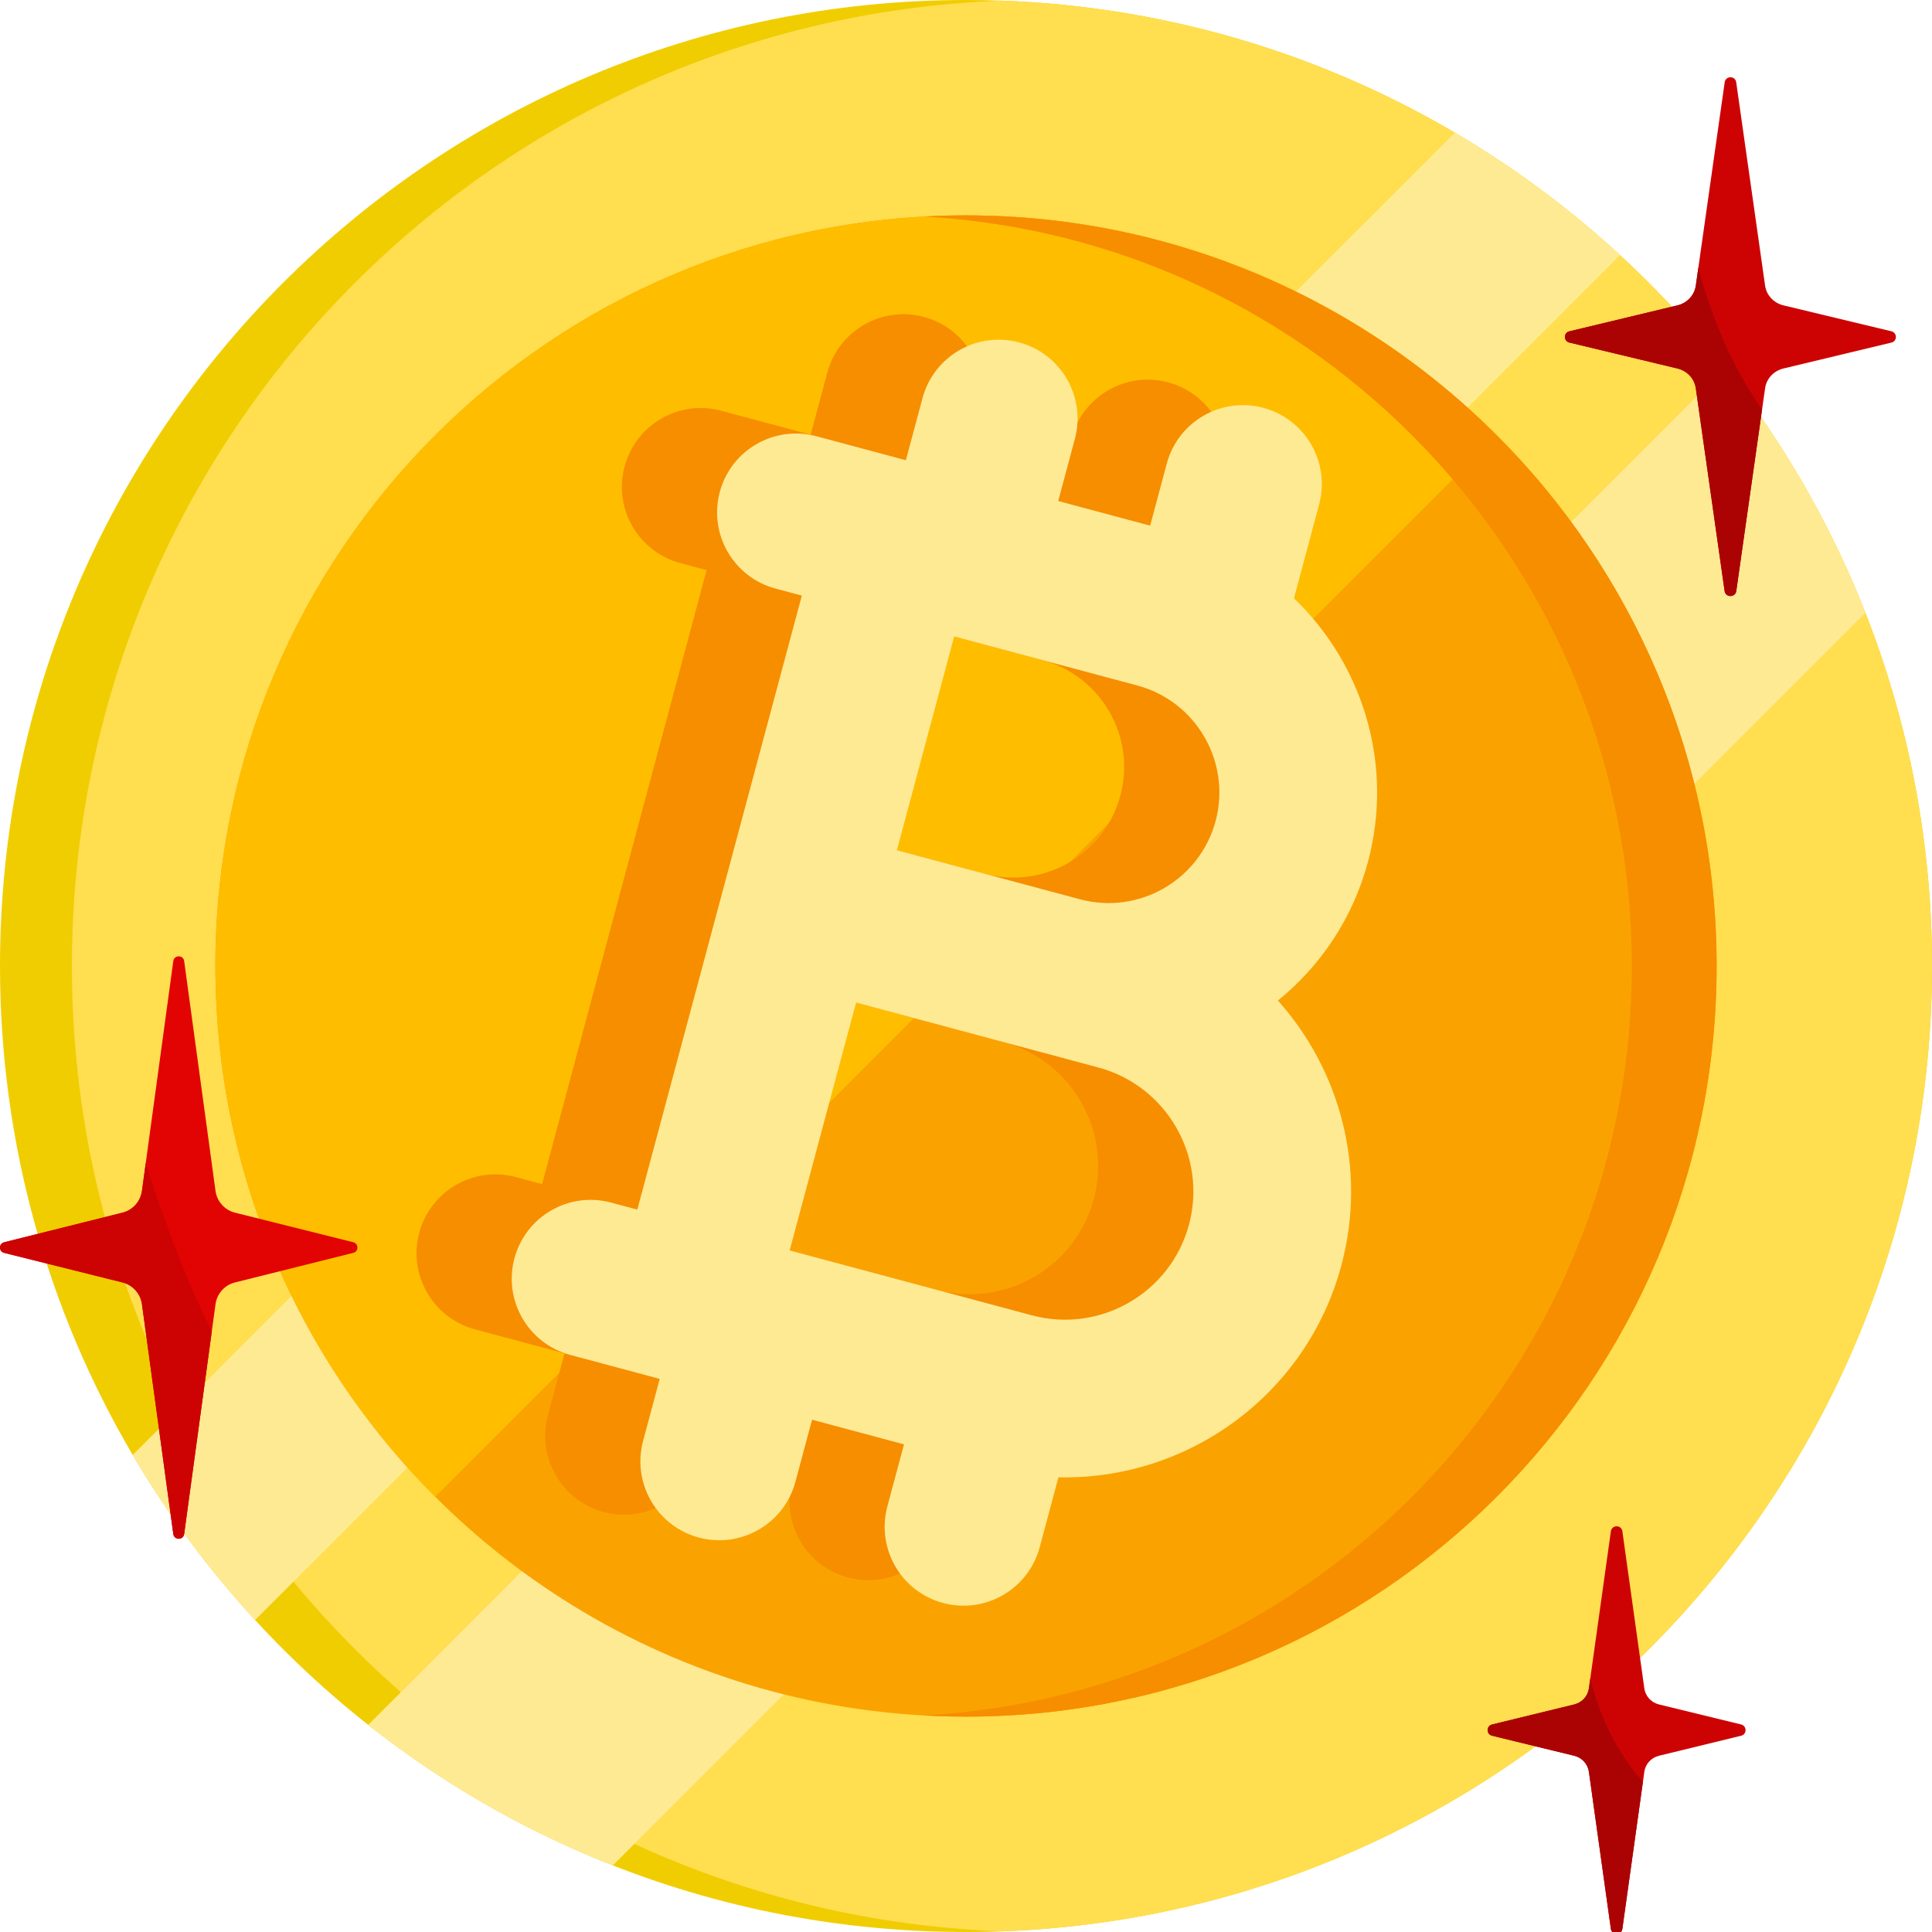 <?xml version="1.0" encoding="UTF-8"?> <svg xmlns="http://www.w3.org/2000/svg" width="200" height="200" viewBox="0 0 200 200" fill="none"><g clip-path="url(#clip0)"><path d="M200 100C200 155.229 155.229 200 100 200C70.886 200 44.678 187.559 26.404 167.702C21.604 162.49 17.355 156.763 13.739 150.62C5.008 135.771 0 118.469 0 100C0 44.771 44.771 0 100 0C118.473 0 135.775 5.008 150.62 13.743C156.763 17.355 162.486 21.604 167.698 26.408C187.555 44.673 200 70.886 200 100Z" fill="#F0CD00"></path><path d="M200 100C200 153.984 157.228 197.975 103.722 199.931C50.216 197.975 7.445 153.984 7.445 100C7.445 46.016 50.216 2.024 103.722 0.069C157.228 2.024 200 46.016 200 100Z" fill="#FFDE50"></path><path d="M167.698 26.408L26.404 167.702C21.604 162.49 17.355 156.763 13.739 150.62L150.62 13.743C156.763 17.355 162.486 21.604 167.698 26.408Z" fill="#FFEA94"></path><path d="M193.102 63.441L63.437 193.106C54.257 189.498 45.739 184.571 38.118 178.559L178.559 38.118C184.571 45.739 189.498 54.257 193.102 63.441Z" fill="#FFEA94"></path><path d="M177.706 100C177.706 142.914 142.914 177.706 100 177.706C85.053 177.706 71.094 173.486 59.245 166.171C54.082 162.988 49.322 159.212 45.053 154.943C41.914 151.808 39.041 148.4 36.474 144.763C32.939 139.755 29.98 134.31 27.698 128.527C24.318 119.976 22.416 110.678 22.302 100.955C22.294 100.637 22.294 100.318 22.294 100C22.294 57.086 57.082 22.294 100 22.294C100.318 22.294 100.641 22.294 100.959 22.302C110.682 22.416 119.976 24.323 128.527 27.698C134.31 29.984 139.755 32.939 144.763 36.474C148.4 39.045 151.804 41.914 154.943 45.053C159.212 49.318 162.988 54.082 166.171 59.245C173.486 71.094 177.706 85.053 177.706 100Z" fill="#FAA300"></path><path d="M154.943 45.053L45.053 154.943C41.914 151.808 39.041 148.4 36.474 144.763C32.939 139.755 29.98 134.31 27.698 128.527C24.318 119.976 22.416 110.678 22.302 100.955C22.294 100.637 22.294 100.318 22.294 100C22.294 57.086 57.082 22.294 100 22.294C100.318 22.294 100.641 22.294 100.959 22.302C110.682 22.416 119.976 24.323 128.527 27.698C134.31 29.984 139.755 32.939 144.763 36.474C148.4 39.045 151.804 41.914 154.943 45.053Z" fill="#FFBD00"></path><path d="M177.704 100C177.704 142.914 142.912 177.706 99.998 177.706C98.525 177.706 97.063 177.665 95.61 177.584C136.484 175.31 168.925 141.441 168.925 100C168.925 58.559 136.484 24.69 95.61 22.416C97.063 22.335 98.525 22.294 99.998 22.294C142.912 22.294 177.704 57.086 177.704 100Z" fill="#F68E00"></path><path d="M128.998 128.355C131.68 118.344 128.87 108.138 122.43 100.934C126.824 97.372 130.179 92.449 131.751 86.579C134.468 76.443 131.186 66.089 124.093 59.296L126.698 49.577C127.864 45.222 125.28 40.746 120.925 39.579C116.57 38.412 112.094 40.996 110.927 45.351L109.206 51.776L99.689 49.226L101.411 42.801C102.578 38.446 99.993 33.97 95.638 32.803C91.284 31.636 86.807 34.221 85.641 38.575L83.919 45L74.653 42.517C70.298 41.35 65.822 43.935 64.655 48.29C63.488 52.645 66.072 57.121 70.427 58.288L73.148 59.017L65.105 89.033L56.117 122.577L53.396 121.848C49.041 120.681 44.565 123.265 43.398 127.62C42.231 131.975 44.816 136.451 49.171 137.618L58.437 140.101L56.716 146.526C55.549 150.881 58.133 155.357 62.488 156.524C66.843 157.691 71.319 155.106 72.486 150.752L74.207 144.327L83.724 146.877L82.002 153.301C80.836 157.656 83.42 162.132 87.775 163.299C92.13 164.466 96.606 161.882 97.773 157.527L99.712 150.289C113.046 150.597 125.396 141.797 128.998 128.355ZM88.919 63.242L107.881 68.323C113.983 69.958 117.616 76.252 115.981 82.354C114.346 88.455 108.052 92.089 101.951 90.454L82.989 85.374L88.919 63.242ZM96.961 133.521L71.888 126.803L78.763 101.144L97.725 106.225L103.836 107.863C110.91 109.758 115.123 117.055 113.228 124.13C111.332 131.204 104.035 135.416 96.961 133.521Z" fill="#F68E00"></path><path d="M138.855 130.996C141.537 120.985 138.727 110.78 132.286 103.575C136.681 100.013 140.036 95.09 141.608 89.221C144.324 79.084 141.043 68.73 133.95 61.938L136.554 52.218C137.721 47.863 135.137 43.387 130.782 42.22C126.427 41.053 121.951 43.637 120.784 47.992L119.063 54.417L109.546 51.867L111.268 45.442C112.434 41.087 109.85 36.611 105.495 35.444C101.14 34.278 96.664 36.862 95.497 41.217L93.776 47.642L84.509 45.158C80.154 43.992 75.678 46.576 74.511 50.931C73.344 55.286 75.929 59.762 80.284 60.929L83.005 61.658L74.962 91.674L65.974 125.218L63.253 124.489C58.898 123.322 54.422 125.906 53.255 130.261C52.088 134.616 54.672 139.092 59.027 140.259L68.294 142.742L66.572 149.167C65.405 153.522 67.99 157.998 72.344 159.165C76.699 160.332 81.175 157.748 82.342 153.393L84.064 146.968L93.581 149.518L91.859 155.943C90.692 160.298 93.276 164.774 97.631 165.941C101.986 167.107 106.462 164.523 107.629 160.168L109.569 152.93C122.903 153.238 135.253 144.438 138.855 130.996ZM98.775 65.884L117.738 70.965C123.839 72.6 127.473 78.894 125.838 84.995C124.203 91.097 117.909 94.731 111.808 93.096L92.845 88.015L98.775 65.884ZM106.818 136.162L81.745 129.444L88.62 103.785L107.582 108.866L113.693 110.504C120.767 112.399 124.98 119.697 123.085 126.771C121.189 133.845 113.892 138.058 106.818 136.162Z" fill="#FFEA94"></path><path d="M171.746 176.446C170.937 176.249 170.334 175.592 170.221 174.787C169.778 171.621 168.647 163.536 167.945 158.512C167.848 157.822 166.853 157.833 166.756 158.524L164.482 174.787C164.369 175.592 163.771 176.247 162.963 176.445C160.923 176.942 156.998 177.899 154.459 178.518C153.847 178.667 153.847 179.532 154.459 179.681C156.997 180.3 160.923 181.257 162.962 181.754C163.771 181.951 164.369 182.606 164.482 183.411L166.756 199.674C166.853 200.364 167.85 200.364 167.946 199.674L170.221 183.411C170.334 182.606 170.932 181.951 171.74 181.754C173.78 181.257 177.705 180.3 180.244 179.681C180.855 179.532 180.848 178.665 180.237 178.516L171.746 176.446Z" fill="#CD0303"></path><path d="M164.482 183.412L166.757 199.675C166.853 200.365 167.85 200.365 167.947 199.675L170.078 184.435C166.878 180.892 165.344 176.659 164.627 173.755L164.482 174.788C164.37 175.592 163.771 176.248 162.963 176.445C160.924 176.942 156.998 177.899 154.459 178.518C153.848 178.667 153.848 179.533 154.459 179.682C156.998 180.301 160.923 181.258 162.963 181.755C163.771 181.951 164.37 182.607 164.482 183.412Z" fill="#AB0303"></path><path d="M184.628 31.613C183.618 31.371 182.863 30.563 182.722 29.572C182.137 25.452 180.591 14.563 179.732 8.517C179.634 7.826 178.637 7.829 178.539 8.519L175.548 29.572C175.408 30.562 174.659 31.369 173.649 31.612C170.945 32.261 165.588 33.547 162.46 34.298C161.847 34.445 161.847 35.314 162.46 35.462C165.587 36.212 170.945 37.498 173.649 38.147C174.659 38.389 175.408 39.196 175.548 40.187L178.53 61.178C178.63 61.879 179.641 61.879 179.74 61.178L182.722 40.186C182.863 39.196 183.611 38.389 184.621 38.146C187.324 37.498 192.673 36.214 195.802 35.463C196.418 35.315 196.41 34.441 195.794 34.293L184.628 31.613Z" fill="#CD0303"></path><path d="M175.817 27.682L175.548 29.572C175.408 30.563 174.66 31.37 173.649 31.612C170.945 32.261 165.588 33.547 162.46 34.298C161.847 34.445 161.847 35.315 162.46 35.462C165.588 36.213 170.945 37.498 173.649 38.147C174.66 38.389 175.408 39.196 175.549 40.187L178.53 61.179C178.63 61.879 179.641 61.879 179.741 61.179L182.409 42.393C178.914 37.391 176.922 31.911 175.817 27.682Z" fill="#AB0303"></path><path d="M22.308 123.281C22.457 124.376 23.258 125.269 24.33 125.537L36.567 128.596C37.14 128.74 37.147 129.552 36.573 129.696C33.326 130.508 27.305 132.013 24.323 132.758C23.251 133.026 22.457 133.918 22.308 135.013L19.064 158.802C18.975 159.457 18.029 159.457 17.94 158.802L14.696 135.013C14.546 133.919 13.752 133.027 12.68 132.759C9.698 132.013 3.677 130.508 0.43 129.697C-0.143 129.553 -0.143 128.742 0.43 128.599C3.678 127.787 9.699 126.281 12.681 125.536C13.752 125.268 14.546 124.376 14.696 123.281L17.94 99.492C18.029 98.837 18.975 98.836 19.064 99.49C20.074 106.894 22.108 121.816 22.308 123.281Z" fill="#E20303"></path><path d="M19.065 158.802L21.923 137.843C18.824 131.559 16.532 125.039 15.089 120.396L14.696 123.281C14.547 124.376 13.753 125.267 12.681 125.535C9.699 126.281 3.678 127.787 0.43 128.599C-0.143 128.742 -0.143 129.553 0.43 129.696C3.678 130.508 9.699 132.013 12.681 132.758C13.753 133.026 14.547 133.918 14.696 135.013L17.94 158.802C18.029 159.456 18.975 159.456 19.065 158.802Z" fill="#CD0303"></path></g><defs><clipPath id="clip0"><rect width="200" height="200" fill="white"></rect></clipPath></defs></svg> 